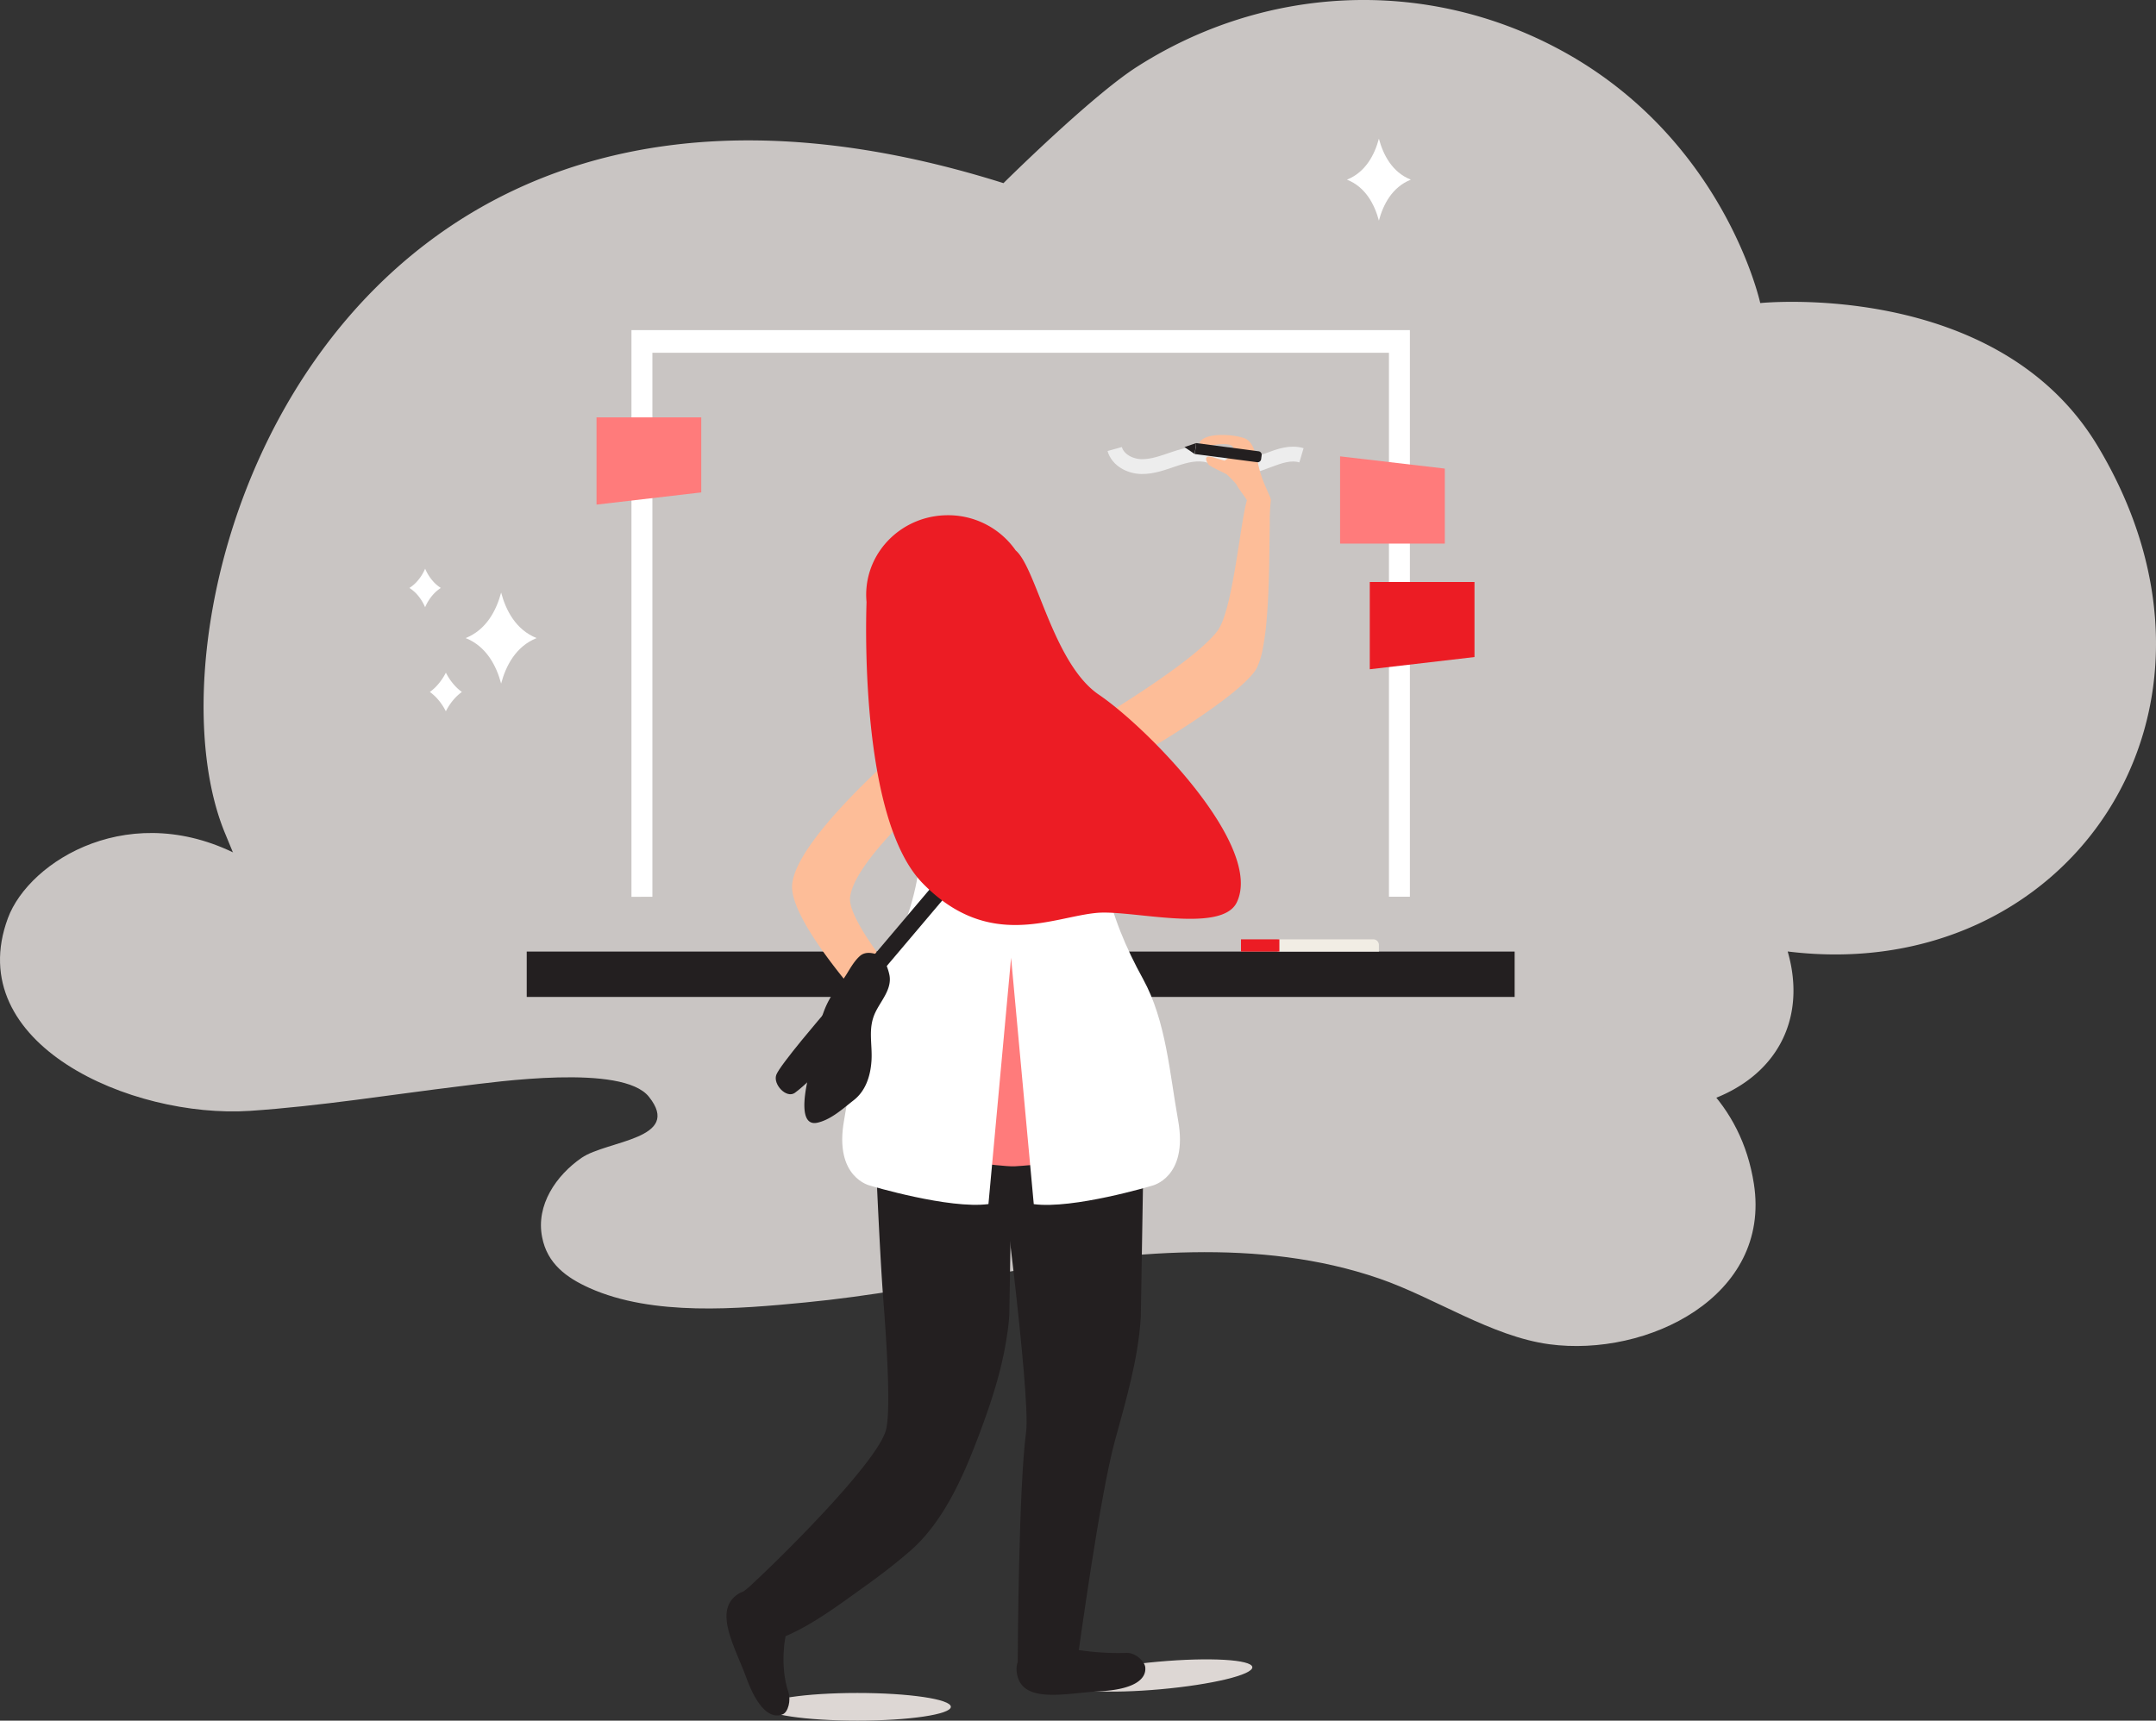 <svg id="Layer_1" data-name="Layer 1" xmlns="http://www.w3.org/2000/svg" width="871" height="695.27" viewBox="0 0 871 695.27"><rect x="0" y="0" width="871" height="695.27" fill="#333333" stroke="none"/><title>faq-vector-final</title><path d="M357,411.1" style="fill:#fefefe"/><path d="M405.39,74s35.37-35.11,53.85-46.95C510.42-5.74,575.11-9.44,629.82,19.89c66.86,35.84,81.3,102.57,81.3,102.57s95.73-9.83,136.33,57.8c64.46,107.37-12,218.23-125.25,204.2,10.8,37.37-16.21,68.38-71.53,64.75-21.26-1.4-37.48-20.17-55.82-12.56-14.23,5.91-28.07,24.76-42.16,33.66-61.76,39-167.07,43-253,26.15A119.39,119.39,0,0,0,314.56,487c8.82-6.61,17.1-15,20.53-25.72,3.22-10.06.88-21.05-4.37-30-10.79-18.43-33.27-24.66-53.13-26.92-26.09-3-52.72-.19-78.61,3.29-21.37,2.87-42.67,7.41-64.17,9.23-19.62-20.47-30.23-47.1-43.92-80.23C53.79,246.91,132-12.07,405.39,74Z" style="fill:#c9c5c3"/><path d="M3.19,371c8.63-23.32,50.2-49,95.16-24.42C90.47,216.47,336.23,192.47,358.88,319.4c17.43-4.1,49.1-12.93,109.09.61,41.42,9.35,88.34,50.17,96,93.05,53.49-12.77,134.45.1,144.58,65.29,7.09,45.55-43.1,70.16-82.68,64.82-23.3-3.14-46.2-18.79-68.58-26.52C533,508.26,507.42,505.58,481.8,506c-52.89.81-104.19,15.26-156.63,20.3-26.77,2.58-61.36,5.69-87.09-5.88-9.24-4.16-17-9.81-19.07-20.52-2.58-13,5.72-25,15.94-32.05s41-7.48,27.17-24.72c-10.69-13.3-61.56-6-75.88-4.26-28.4,3.45-56.68,8.07-85.28,10C52.9,452-15.62,421.83,3.19,371Z" style="fill:#c9c5c3"/><path d="M188.12,257.83c8.43,3.37,12.44,11.27,14.33,18.38,1.89-7.11,5.89-15,14.33-18.38-8.44-3.38-12.44-11.28-14.33-18.39C200.56,246.55,196.55,254.45,188.12,257.83Z" style="fill:#fff"/><path d="M165.4,237.57a15.89,15.89,0,0,1,2.72,2.23,18.72,18.72,0,0,1,3.62,5.57,18.79,18.79,0,0,1,3.64-5.57,15.45,15.45,0,0,1,2.71-2.23,15,15,0,0,1-2.71-2.22,18.56,18.56,0,0,1-3.63-5.57,18.62,18.62,0,0,1-3.74,5.67A14.52,14.52,0,0,1,165.4,237.57Z" style="fill:#fff"/><path d="M173.66,279.6a19.52,19.52,0,0,1,2.54,2.21,22.89,22.89,0,0,1,3.92,5.61,22.93,22.93,0,0,1,3.93-5.61,19.52,19.52,0,0,1,2.54-2.21,18.88,18.88,0,0,1-2.54-2.22,22.79,22.79,0,0,1-3.92-5.59,23.11,23.11,0,0,1-4.06,5.73A19.63,19.63,0,0,1,173.66,279.6Z" style="fill:#fff"/><path d="M544.16,72.59c7.59,3,11.19,10.15,12.9,16.55,1.7-6.4,5.3-13.51,12.9-16.55-7.6-3-11.2-10.15-12.9-16.55C555.35,62.44,551.75,69.55,544.16,72.59Z" style="fill:#fff"/><path d="M263.56,362.35V142.55H561.12V362.33h8.46V133.39H255.1v229Z" style="fill:#fff"/><rect x="212.79" y="384.5" width="399.11" height="18.33" style="fill:#231f20"/><path d="M516.16,379.56H554.8a2.26,2.26,0,0,1,2.26,2.26v2.68a0,0,0,0,1,0,0h-40.9a0,0,0,0,1,0,0v-4.94A0,0,0,0,1,516.16,379.56Z" style="fill:#f1ede4"/><rect x="501.35" y="379.56" width="15.51" height="4.94" style="fill:#ec1c24"/><path d="M450.33,181.44c1.24,4.44,6.17,7,10.78,7.09s9-1.63,13.4-3.1,9.09-2.69,13.55-1.53c3.91,1,7.24,3.78,11.2,4.55,8.95,1.73,17.78-7.09,26.52-4.48" style="fill:none;stroke:#ededed;stroke-miterlimit:10;stroke-width:6px"/><polygon points="583.69 219.66 541.38 219.66 541.38 184.4 583.69 189.34 583.69 219.66" style="fill:#ff7b7b"/><polygon points="595.68 235.17 553.37 235.17 553.37 270.43 595.68 265.49 595.68 235.17" style="fill:#ec1c24"/><polygon points="283.3 168.65 240.99 168.65 240.99 203.9 283.3 198.97 283.3 168.65" style="fill:#ff7b7b"/><ellipse cx="346.38" cy="689.67" rx="37.75" ry="5.59" style="fill:#ddd7d4"/><ellipse cx="468.37" cy="676.98" rx="37.75" ry="5.59" transform="translate(-58.81 44.72) rotate(-5.14)" style="fill:#ddd7d4"/><path d="M408.88,463l-1.13,68.17c-.18,3-.51,5.91-1,8.87C404.7,554,400,568,395.05,581c-6.14,16.13-14,33.95-27.23,45.59l-.37.31c-5.79,5-11.89,9.7-18.13,14.15-10,7.13-20.62,15.24-32,20.1-7.91,3.39-19.21-17-16.95-18.08a42.34,42.34,0,0,0,4-3.46C317.06,627.88,355.15,590,358,577.5c1.77-7.63.48-31.41-1.16-52.51-1.53-19.52-3.36-64.25-3.36-64.25Z" style="fill:#231f20"/><path d="M318.49,683.71c-3.65-10.94-1.13-22.6-1.13-22.6s-9-23.73-19.21-17-1.13,21.47,3.39,33.9,9.92,16.74,14.69,14.68C318.37,691.83,319.62,687.1,318.49,683.71Z" style="fill:#231f20"/><path d="M455.2,667.89A104.6,104.6,0,0,1,436,666.76s-28.24-5.65-25.08,9.92c2.42,12,20.19,7.38,33.39,6.71s18.92-4.57,18.36-9.74C462.4,671.34,458.77,667.8,455.2,667.89Z" style="fill:#231f20"/><path d="M359.4,391.48l-6,18.58S319.06,373.2,320,357.71C321.29,338,370.55,297,370.55,297a11.3,11.3,0,0,1,15.67-3.11h0a11.3,11.3,0,0,1,3.12,15.67s-44.11,35.67-45.92,53.13C342.57,370.87,359.4,391.48,359.4,391.48Z" style="fill:#fdbd98"/><path d="M414.53,578.63c2-14.94-11.44-116.76-11.44-116.76L462,464.13l-1.13,68.17c-1.05,16.88-6,33.59-10.44,49.79-6.12,22.36-14.42,83.54-15.55,91.45s-23.72,0-23.72-2.26S411.47,601.6,414.53,578.63Z" style="fill:#231f20"/><path d="M409.84,346.22l-12.71,124s9.79,1.19,12.71,1.06,12.72-1.06,12.72-1.06Z" style="fill:#ff7b7b"/><path d="M465.31,479.14s-31.79,9.54-47.68,7.42L408.47,387l-9.15,99.53c-15.9,2.12-47.69-7.42-47.69-7.42S336.8,476,341,452.65c3.41-18.73,4.83-40.11,14.17-57.08,6.85-12.44,12.5-25.63,15.2-39.62,2.63-13.61.57-27.71-.67-41.38-.45-4.93-2-13.21,1-17.69,4.24-6.36,14.84-9.54,26.5-7.42h22.55c11.65-2.12,22.25,1.06,26.49,7.42,3,4.48,1.42,12.76,1,17.69-1.24,13.67-3.29,27.77-.67,41.38,2.71,14,8.35,27.18,15.2,39.62,9.35,17,10.77,38.35,14.17,57.08C480.15,476,465.31,479.14,465.31,479.14Z" style="fill:#fff"/><rect x="328.92" y="336.73" width="134.69" height="6.78" transform="translate(-119.34 422.92) rotate(-49.76)" style="fill:#231f20"/><path d="M355,385.88c2.33.77,4.15,6.64,4.41,8.63.74,5.52-3.7,10.07-5.86,14.75-3,6.48-1.05,12.64-1.48,19.35-.39,6.05-2.28,12.17-7.24,16-4.28,3.34-9,7.71-14.44,9-7.77,1.91-5.15-11.93-4.42-15.69,1.85-9.55,3.33-19.71,6.71-28.82a36.56,36.56,0,0,1,3.16-6.62c1.91-3.06,4.35-5.86,6.27-9,1.55-2.52,3.19-5.42,5.48-7.35C349.72,384.43,352.51,385,355,385.88Z" style="fill:#231f20"/><path d="M333,409.47s-18.14,21.06-19.42,24.93,4.14,9.54,7.49,7.21,12.23-11,12.23-11Z" style="fill:#231f20"/><path d="M513.39,202.45a71.25,71.25,0,0,0-.41,9c-.07,3.86-.11,7.72-.16,11.58-.06,4.44-.15,8.88-.3,13.33s-.38,8.92-.76,13.36a110.31,110.31,0,0,1-1.49,11.75,31.79,31.79,0,0,1-2.53,8.43,9.9,9.9,0,0,1-1,1.58c-10.62,14-57.75,40.07-57.75,40.07A10.87,10.87,0,1,1,432.87,297s47.94-27.59,58.92-42c6.24-8.16,9.21-43.67,11.95-52.87-.88-1.54-3.43-4.75-4.1-6.09-.05-.09-.11-.22-.18-.37a47.37,47.37,0,0,0-3.89-4c-.84-.53-7.27-3.42-7.43-4.11,0,0-3.14-4.35,2.29-2.68,1.72.53,3.13.94,4.31,1.25,0,0,0,0,0,0,.39-.25,3.48-2.27,3.48-4.92,0-2.82-7.76-1.41-7.76-1.41s-8.46.71-4.93-2.11,12.69-2.12,16.92-.71,4.94,7.06,6.35,12.7a47,47,0,0,0,2.49,7c.42,1,.86,2,1.29,3a9,9,0,0,1,.79,2.05A2.74,2.74,0,0,1,513.39,202.45Z" style="fill:#fdbd98"/><path d="M494,169.59h4.46a0,0,0,0,1,0,0V195a1.43,1.43,0,0,1-1.43,1.43h-1.61A1.43,1.43,0,0,1,494,195V169.59A0,0,0,0,1,494,169.59Z" transform="translate(250.23 651.18) rotate(-82.52)" style="fill:#231f20"/><polygon points="482.64 183.46 483.22 179.03 478.51 180.66 482.64 183.46" style="fill:#231f20"/><path d="M499.64,364.63c-6.16,12.73-42.32,3-56.41,4.23-17.81,1.55-43.72,15.51-70.52-12-24.36-25-23.08-100.15-22.64-113.58-.09-1-.14-1.95-.14-2.95,0-17.75,14.77-32.14,33-32.14a33.22,33.22,0,0,1,27.4,14.22c8.34,7,15.07,45.71,33.6,58.29C463.68,294.11,510.61,342,499.64,364.63Z" style="fill:#ec1c24"/></svg>